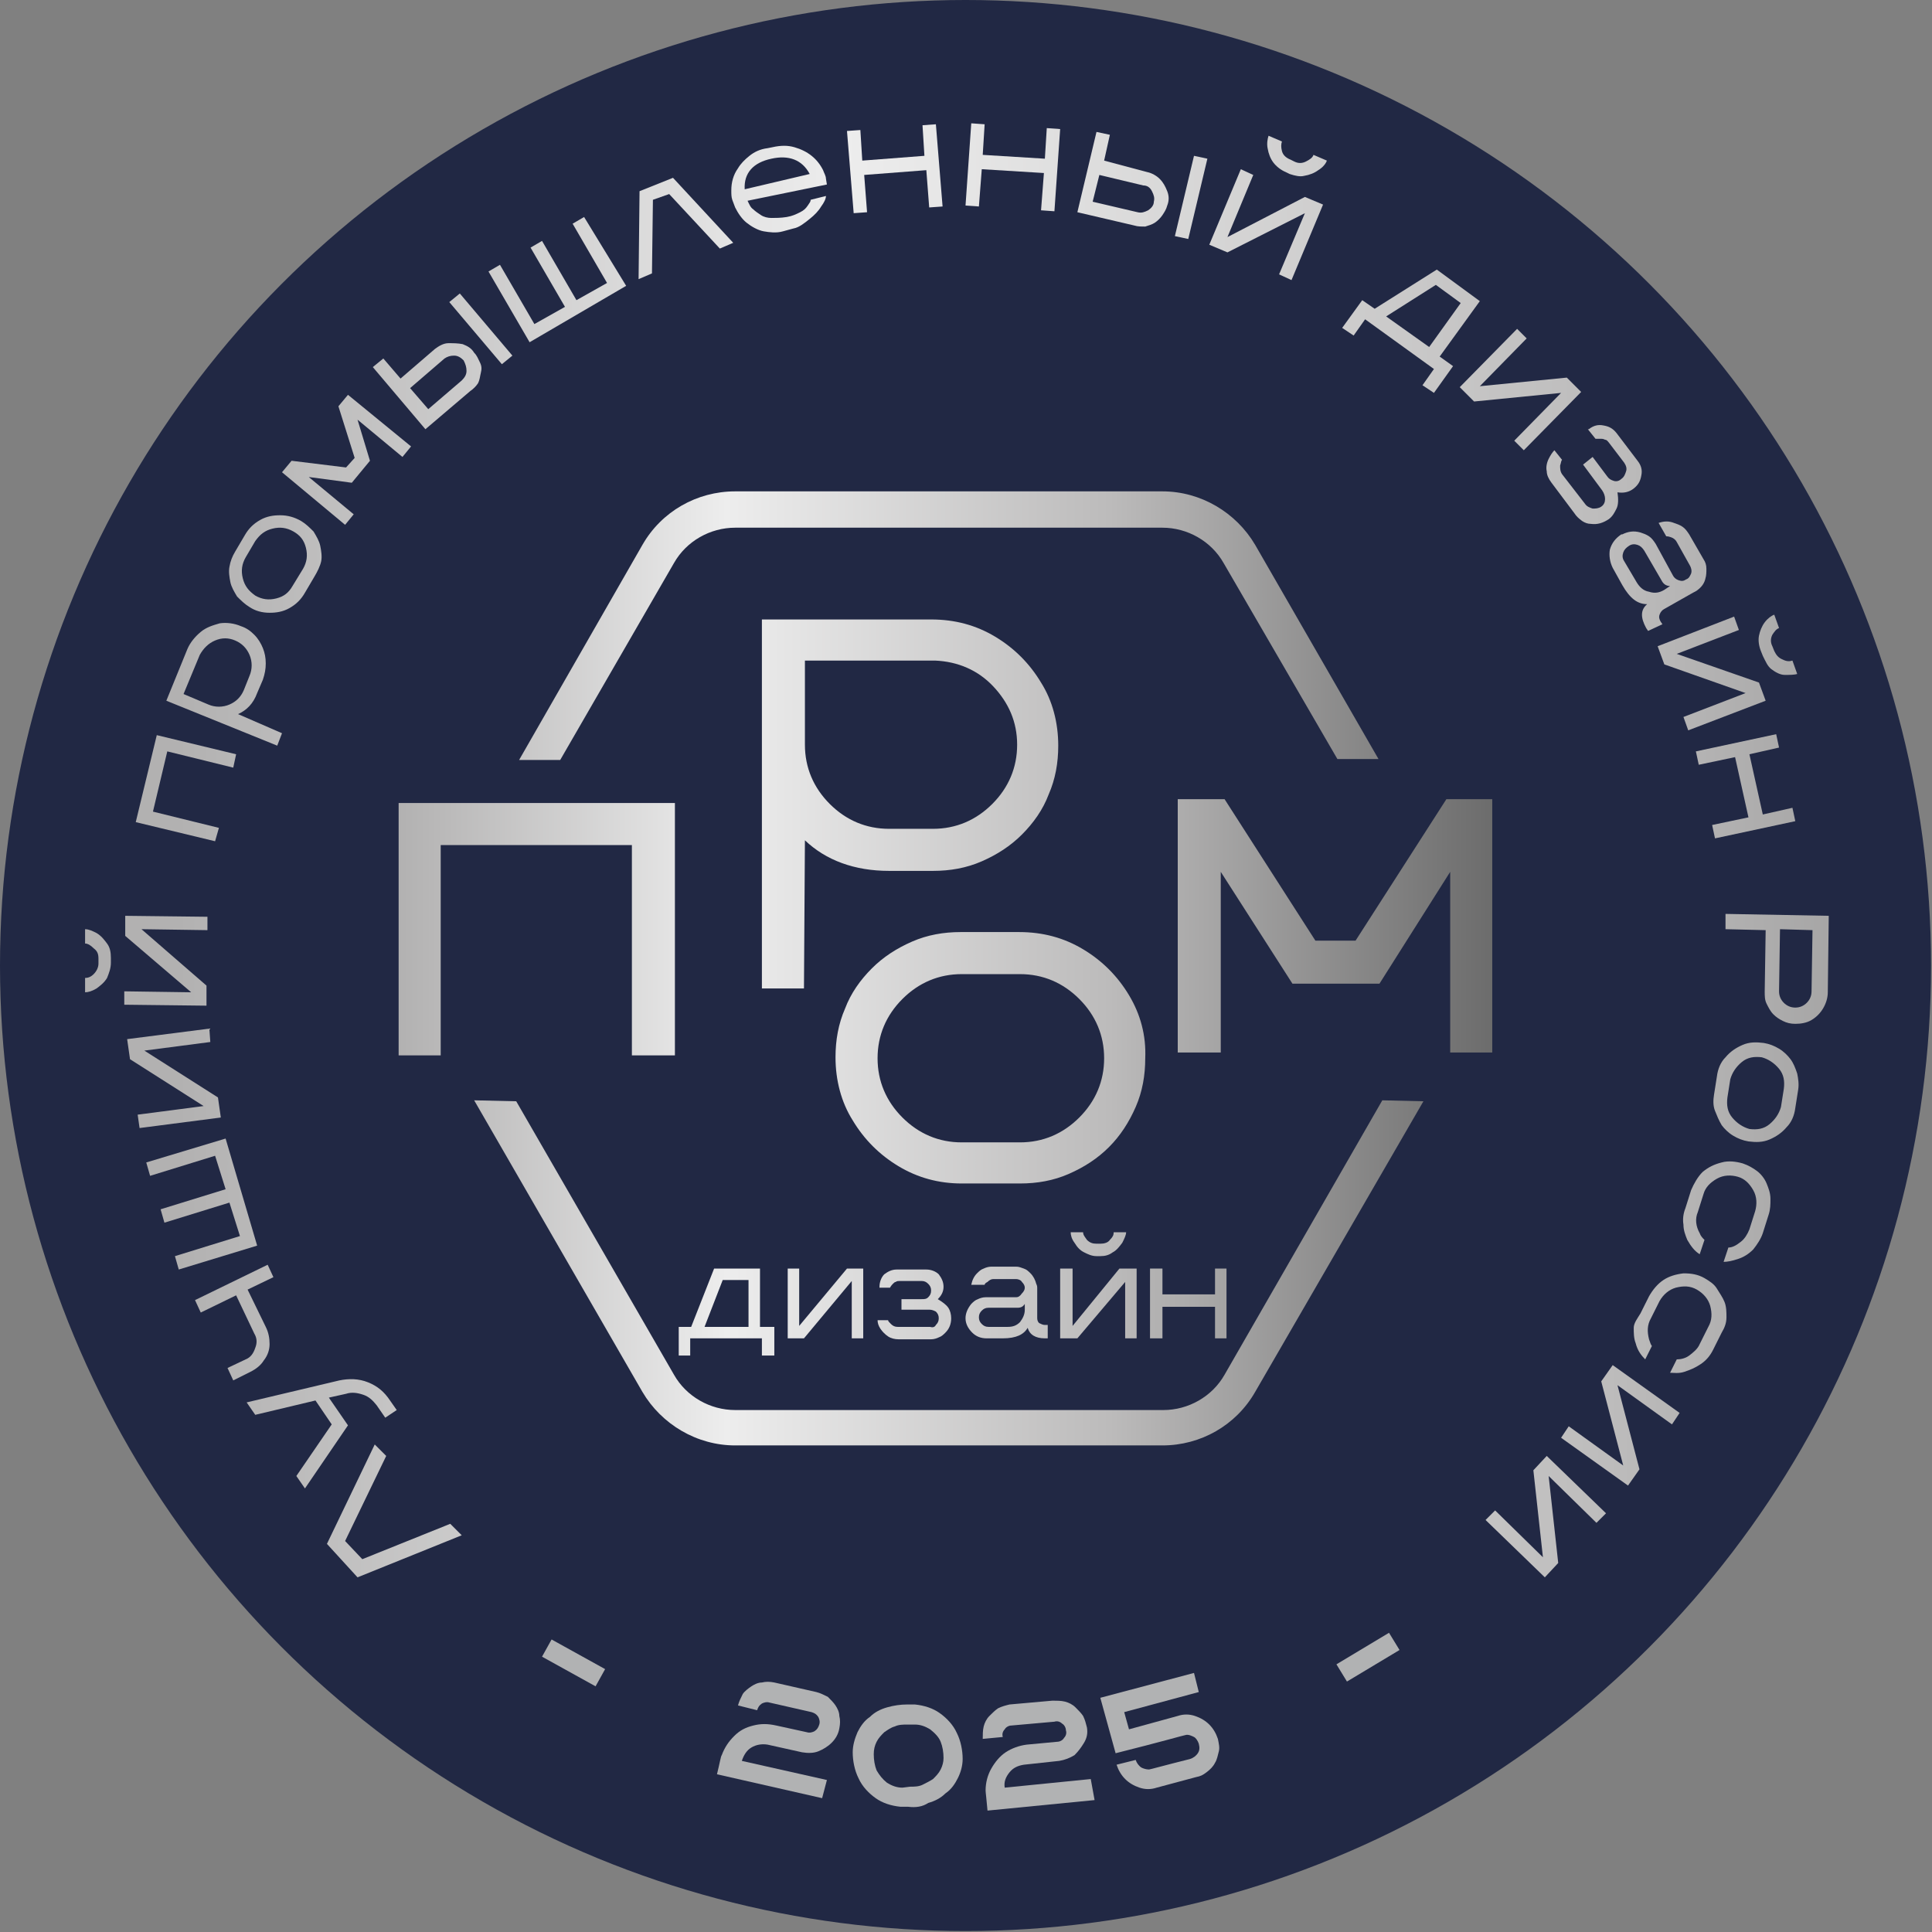 <?xml version="1.0" encoding="utf-8"?> <svg xmlns="http://www.w3.org/2000/svg" xmlns:xlink="http://www.w3.org/1999/xlink" version="1.1" id="Layer_1" x="0px" y="0px" viewBox="0 0 202.1 202.1" style="enable-background:new 0 0 202.1 202.1;" xml:space="preserve"><rect x="0" y="0" width="202.1" height="202.1" fill="#808080" stroke="none"/> <style type="text/css"> .Graphic_x0020_Style{fill:url(#SVGID_1_);} .st0{fill:#212844;} .st1{fill:url(#SVGID_2_);} .st2{fill:url(#SVGID_3_);} .st3{fill:url(#SVGID_4_);} .st4{fill:url(#SVGID_5_);} .st5{fill:url(#SVGID_6_);} .st6{fill:url(#SVGID_7_);} .st7{fill:url(#SVGID_8_);} .st8{fill:url(#SVGID_9_);} .st9{fill:url(#SVGID_10_);} .st10{fill:url(#SVGID_11_);} .st11{fill:url(#SVGID_12_);} .st12{fill:url(#SVGID_13_);} .st13{fill:url(#SVGID_14_);} .st14{fill:url(#SVGID_15_);} .st15{fill:url(#SVGID_16_);} .st16{fill:url(#SVGID_17_);} .st17{fill:url(#SVGID_18_);} .st18{fill:url(#SVGID_19_);} .st19{fill:url(#SVGID_20_);} .st20{fill:url(#SVGID_21_);} .st21{fill:url(#SVGID_22_);} .st22{fill:url(#SVGID_23_);} .st23{fill:url(#SVGID_24_);} .st24{fill:url(#SVGID_25_);} .st25{fill:url(#SVGID_26_);} .st26{fill:url(#SVGID_27_);} .st27{fill:url(#SVGID_28_);} .st28{fill:url(#SVGID_29_);} .st29{fill:url(#SVGID_30_);} .st30{fill:url(#SVGID_31_);} .st31{fill:#B1B2B3;} .st32{fill:url(#SVGID_32_);} .st33{fill:url(#SVGID_33_);} .st34{fill:url(#SVGID_34_);} .st35{fill:url(#SVGID_35_);} .st36{fill:url(#SVGID_36_);} .st37{fill:url(#SVGID_37_);} .st38{fill:url(#SVGID_38_);} .st39{fill:url(#SVGID_39_);} .st40{fill:url(#SVGID_40_);} .st41{fill:url(#SVGID_41_);} .st42{fill:url(#SVGID_42_);} .st43{fill:url(#SVGID_43_);} .st44{fill:url(#SVGID_44_);} </style> <linearGradient id="SVGID_1_" gradientUnits="userSpaceOnUse" x1="-319.447" y1="-196.939" x2="-318.447" y2="-196.939"> <stop offset="0" style="stop-color:#B2B1B1"></stop> <stop offset="0.3" style="stop-color:#EDEDED"></stop> <stop offset="0.65" style="stop-color:#BCBBBB"></stop> <stop offset="1" style="stop-color:#6C6C6C"></stop> </linearGradient> <g> <circle class="st0" cx="101" cy="101" r="101"></circle> <g> <g> <linearGradient id="SVGID_2_" gradientUnits="userSpaceOnUse" x1="18.579" y1="88.979" x2="250.959" y2="88.979"> <stop offset="0" style="stop-color:#B2B1B1"></stop> <stop offset="0.3" style="stop-color:#EDEDED"></stop> <stop offset="0.65" style="stop-color:#BCBBBB"></stop> <stop offset="1" style="stop-color:#6C6C6C"></stop> </linearGradient> <path class="st1" d="M39.2,151.1l1.2,1.2l-4.3,8.9l1.8,1.9l9.2-3.7l1.2,1.2L37.4,165l-3.2-3.5L39.2,151.1z"></path> <linearGradient id="SVGID_3_" gradientUnits="userSpaceOnUse" x1="18.579" y1="88.979" x2="250.959" y2="88.979"> <stop offset="0" style="stop-color:#B2B1B1"></stop> <stop offset="0.3" style="stop-color:#EDEDED"></stop> <stop offset="0.65" style="stop-color:#BCBBBB"></stop> <stop offset="1" style="stop-color:#6C6C6C"></stop> </linearGradient> <path class="st2" d="M40.8,146.5l0.7,1l-1.2,0.8l-0.9-1.3c-0.4-0.5-0.8-0.9-1.4-1.1c-0.6-0.2-1.2-0.3-1.8-0.1l-1.8,0.4l2,2.9 l-4.5,6.6l-0.9-1.3l3.7-5.4l-1.7-2.5l-6.3,1.5l-0.9-1.3l9.7-2.3c1-0.2,2-0.2,3,0.2S40.2,145.6,40.8,146.5z"></path> <linearGradient id="SVGID_4_" gradientUnits="userSpaceOnUse" x1="18.579" y1="88.979" x2="250.959" y2="88.979"> <stop offset="0" style="stop-color:#B2B1B1"></stop> <stop offset="0.3" style="stop-color:#EDEDED"></stop> <stop offset="0.65" style="stop-color:#BCBBBB"></stop> <stop offset="1" style="stop-color:#6C6C6C"></stop> </linearGradient> <path class="st3" d="M28,132.3l0.6,1.3l-2.7,1.3l1.9,3.9c0.3,0.6,0.4,1.2,0.4,1.8s-0.2,1.2-0.6,1.7c-0.3,0.5-0.8,0.9-1.4,1.2 l-1.8,0.9l-0.6-1.3l1.9-0.9c0.5-0.2,0.8-0.6,1-1.2c0.2-0.5,0.2-1-0.1-1.5l-1.9-4l-3.7,1.8l-0.6-1.3L28,132.3z"></path> <linearGradient id="SVGID_5_" gradientUnits="userSpaceOnUse" x1="18.579" y1="88.979" x2="250.959" y2="88.979"> <stop offset="0" style="stop-color:#B2B1B1"></stop> <stop offset="0.3" style="stop-color:#EDEDED"></stop> <stop offset="0.65" style="stop-color:#BCBBBB"></stop> <stop offset="1" style="stop-color:#6C6C6C"></stop> </linearGradient> <path class="st4" d="M23.6,119.1l3.3,11.2l-8.2,2.5l-0.4-1.4l6.8-2.1l-1.1-3.5l-6.8,2.1l-0.4-1.4l6.8-2.1l-1.1-3.5l-6.8,2.1 l-0.4-1.4L23.6,119.1z"></path> <linearGradient id="SVGID_6_" gradientUnits="userSpaceOnUse" x1="18.579" y1="88.979" x2="250.959" y2="88.979"> <stop offset="0" style="stop-color:#B2B1B1"></stop> <stop offset="0.3" style="stop-color:#EDEDED"></stop> <stop offset="0.65" style="stop-color:#BCBBBB"></stop> <stop offset="1" style="stop-color:#6C6C6C"></stop> </linearGradient> <path class="st5" d="M21.9,107.6L22,109l-6.9,0.9l7.7,4.9l0.3,2.1l-8.5,1.1l-0.2-1.4l6.9-0.9l-7.7-4.9l-0.3-2.1L21.9,107.6z"></path> <linearGradient id="SVGID_7_" gradientUnits="userSpaceOnUse" x1="18.579" y1="88.979" x2="250.959" y2="88.979"> <stop offset="0" style="stop-color:#B2B1B1"></stop> <stop offset="0.3" style="stop-color:#EDEDED"></stop> <stop offset="0.65" style="stop-color:#BCBBBB"></stop> <stop offset="1" style="stop-color:#6C6C6C"></stop> </linearGradient> <path class="st6" d="M11.6,100.2l0,0.5c0,0.6-0.2,1.1-0.4,1.6c-0.3,0.5-0.7,0.8-1.1,1.1c-0.5,0.3-0.9,0.4-1.2,0.4l0-1.5 c0.3,0,0.6-0.1,0.9-0.4c0.3-0.3,0.5-0.7,0.5-1.1l0-0.5c0-0.5-0.1-0.8-0.5-1.1c-0.3-0.3-0.6-0.5-0.9-0.5l0-1.5 c0.4,0,0.8,0.2,1.2,0.4c0.5,0.3,0.8,0.7,1.1,1.1S11.6,99.6,11.6,100.2z M21.7,95.9l0,1.4l-6.9-0.1l6.8,5.9l0,2.1l-8.6-0.1l0-1.4 l7,0.1l-6.9-5.9l0-2.1L21.7,95.9z"></path> <linearGradient id="SVGID_8_" gradientUnits="userSpaceOnUse" x1="18.579" y1="88.979" x2="250.959" y2="88.979"> <stop offset="0" style="stop-color:#B2B1B1"></stop> <stop offset="0.3" style="stop-color:#EDEDED"></stop> <stop offset="0.65" style="stop-color:#BCBBBB"></stop> <stop offset="1" style="stop-color:#6C6C6C"></stop> </linearGradient> <path class="st7" d="M24.7,78.9l-0.3,1.4l-6.9-1.7l-1.5,6.3l6.9,1.7L22.5,88l-8.3-2l2.2-9.1L24.7,78.9z"></path> <linearGradient id="SVGID_9_" gradientUnits="userSpaceOnUse" x1="18.579" y1="88.979" x2="250.959" y2="88.979"> <stop offset="0" style="stop-color:#B2B1B1"></stop> <stop offset="0.3" style="stop-color:#EDEDED"></stop> <stop offset="0.65" style="stop-color:#BCBBBB"></stop> <stop offset="1" style="stop-color:#6C6C6C"></stop> </linearGradient> <path class="st8" d="M29.5,76.7l-0.5,1.3l-11.6-4.7l2.2-5.4c0.3-0.7,0.8-1.3,1.4-1.8c0.6-0.5,1.3-0.7,2-0.9 c0.7-0.1,1.5,0,2.2,0.3c0.6,0.2,1,0.5,1.4,0.9c0.4,0.4,0.7,0.9,0.9,1.4c0.2,0.5,0.3,1,0.3,1.6c0,0.6-0.1,1.1-0.3,1.7l-0.6,1.4 c-0.4,1.1-1.1,1.8-2,2.2L29.5,76.7z M26.1,70.7c0.3-0.7,0.3-1.5,0-2.2c-0.3-0.7-0.8-1.2-1.5-1.5c-0.7-0.3-1.4-0.3-2.1,0 c-0.7,0.3-1.2,0.8-1.6,1.5l-1.7,4.1l2.6,1.1c0.7,0.3,1.5,0.3,2.2,0c0.7-0.3,1.2-0.8,1.5-1.5L26.1,70.7z"></path> <linearGradient id="SVGID_10_" gradientUnits="userSpaceOnUse" x1="18.579" y1="88.979" x2="250.959" y2="88.979"> <stop offset="0" style="stop-color:#B2B1B1"></stop> <stop offset="0.3" style="stop-color:#EDEDED"></stop> <stop offset="0.65" style="stop-color:#BCBBBB"></stop> <stop offset="1" style="stop-color:#6C6C6C"></stop> </linearGradient> <path class="st9" d="M32.9,60.3l-1,1.7c-0.4,0.7-0.9,1.2-1.6,1.6c-0.7,0.4-1.4,0.5-2.1,0.5c-0.8,0-1.5-0.2-2.1-0.6 c-0.5-0.3-0.9-0.7-1.3-1.1c-0.3-0.5-0.6-1-0.7-1.5c-0.1-0.5-0.2-1.1-0.1-1.6c0.1-0.6,0.3-1.1,0.6-1.6l1-1.7 c0.4-0.7,0.9-1.2,1.6-1.6s1.4-0.5,2.1-0.5c0.8,0,1.5,0.2,2.2,0.6c0.5,0.3,0.9,0.7,1.3,1.1c0.3,0.5,0.6,1,0.7,1.5 c0.1,0.5,0.2,1.1,0.1,1.6S33.2,59.8,32.9,60.3z M31.7,59.5c0.4-0.7,0.5-1.4,0.3-2.2c-0.2-0.8-0.6-1.3-1.3-1.7 c-0.7-0.4-1.4-0.5-2.2-0.3c-0.8,0.2-1.3,0.6-1.8,1.3l-1,1.7c-0.4,0.7-0.5,1.4-0.3,2.2s0.6,1.3,1.3,1.8c0.7,0.4,1.4,0.5,2.2,0.3 c0.8-0.2,1.3-0.6,1.7-1.3L31.7,59.5z"></path> <linearGradient id="SVGID_11_" gradientUnits="userSpaceOnUse" x1="18.579" y1="88.979" x2="250.959" y2="88.979"> <stop offset="0" style="stop-color:#B2B1B1"></stop> <stop offset="0.3" style="stop-color:#EDEDED"></stop> <stop offset="0.65" style="stop-color:#BCBBBB"></stop> <stop offset="1" style="stop-color:#6C6C6C"></stop> </linearGradient> <path class="st10" d="M43,46.7l-0.9,1.1l-4.7-3.9l1.3,4.3l-1.9,2.3l-4.5-0.6l4.7,3.9l-0.9,1.1l-6.6-5.5l1-1.2l5.7,0.7l0.9-1 l-1.7-5.4l1-1.2L43,46.7z"></path> <linearGradient id="SVGID_12_" gradientUnits="userSpaceOnUse" x1="18.579" y1="88.979" x2="250.959" y2="88.979"> <stop offset="0" style="stop-color:#B2B1B1"></stop> <stop offset="0.3" style="stop-color:#EDEDED"></stop> <stop offset="0.65" style="stop-color:#BCBBBB"></stop> <stop offset="1" style="stop-color:#6C6C6C"></stop> </linearGradient> <path class="st11" d="M49.2,40.9l-4.7,4L39,38.4l1.1-0.9l1.8,2.1l3.6-3.1c0.4-0.3,0.9-0.6,1.4-0.6s1,0,1.5,0.1 c0.5,0.2,0.9,0.4,1.2,0.9c0.3,0.3,0.4,0.6,0.6,1s0.2,0.7,0.1,1.1s-0.1,0.7-0.3,1.1C49.8,40.4,49.5,40.7,49.2,40.9z M48.3,39.8 c0.3-0.3,0.5-0.6,0.5-1c0-0.4-0.1-0.7-0.3-1.1c-0.3-0.3-0.6-0.5-1-0.5c-0.4,0-0.7,0.1-1,0.3l-3.6,3.1l1.9,2.2L48.3,39.8z M53.6,37.2l-1.1,0.9L47,31.6l1.1-0.9L53.6,37.2z"></path> <linearGradient id="SVGID_13_" gradientUnits="userSpaceOnUse" x1="18.579" y1="88.979" x2="250.959" y2="88.979"> <stop offset="0" style="stop-color:#B2B1B1"></stop> <stop offset="0.3" style="stop-color:#EDEDED"></stop> <stop offset="0.65" style="stop-color:#BCBBBB"></stop> <stop offset="1" style="stop-color:#6C6C6C"></stop> </linearGradient> <path class="st12" d="M65.5,29.9l-10.1,5.9l-4.3-7.4l1.2-0.7l3.6,6.2l3.2-1.8l-3.6-6.2l1.2-0.7l3.6,6.2l3.2-1.8l-3.6-6.2l1.2-0.7 L65.5,29.9z"></path> <linearGradient id="SVGID_14_" gradientUnits="userSpaceOnUse" x1="18.579" y1="88.979" x2="250.959" y2="88.979"> <stop offset="0" style="stop-color:#B2B1B1"></stop> <stop offset="0.3" style="stop-color:#EDEDED"></stop> <stop offset="0.65" style="stop-color:#BCBBBB"></stop> <stop offset="1" style="stop-color:#6C6C6C"></stop> </linearGradient> <path class="st13" d="M76.7,25.4l-1.4,0.6L70,20.3l-1.7,0.6l-0.1,7.7l-1.4,0.6l0.1-9.2l3.5-1.4L76.7,25.4z"></path> <linearGradient id="SVGID_15_" gradientUnits="userSpaceOnUse" x1="18.579" y1="88.979" x2="250.959" y2="88.979"> <stop offset="0" style="stop-color:#B2B1B1"></stop> <stop offset="0.3" style="stop-color:#EDEDED"></stop> <stop offset="0.65" style="stop-color:#BCBBBB"></stop> <stop offset="1" style="stop-color:#6C6C6C"></stop> </linearGradient> <path class="st14" d="M83,23.9l-1.1,0.3c-0.7,0.2-1.4,0.1-2,0s-1.3-0.5-1.8-0.9c-0.5-0.4-0.9-1-1.2-1.6c-0.1-0.3-0.2-0.5-0.3-0.8 c-0.1-0.3-0.1-0.6-0.1-1c0-0.8,0.2-1.6,0.7-2.3c0.3-0.5,0.7-0.9,1.2-1.3c0.5-0.4,1.1-0.7,1.9-0.8l0.5-0.1c0.9-0.2,1.6-0.2,2.3,0 c0.7,0.2,1.3,0.5,1.8,0.9c0.5,0.4,0.9,0.9,1.2,1.5c0.1,0.3,0.3,0.6,0.3,0.9l0.1,0.6L78.2,21c0.2,0.4,0.3,0.7,0.6,0.9 c0.2,0.2,0.5,0.4,0.8,0.6c0.3,0.2,0.7,0.3,1.1,0.3s1,0,1.6-0.1c0.6-0.1,1-0.3,1.4-0.5s0.6-0.4,0.8-0.7c0.2-0.3,0.3-0.4,0.3-0.6 l1.6-0.4c0,0.3-0.2,0.7-0.5,1.1c-0.3,0.5-0.7,0.9-1.2,1.3S83.6,23.8,83,23.9z M84.7,18.2c-0.8-1.5-2.2-2-4-1.6 c-1.9,0.4-2.9,1.5-2.8,3.2L84.7,18.2z"></path> <linearGradient id="SVGID_16_" gradientUnits="userSpaceOnUse" x1="18.579" y1="88.979" x2="250.959" y2="88.979"> <stop offset="0" style="stop-color:#B2B1B1"></stop> <stop offset="0.3" style="stop-color:#EDEDED"></stop> <stop offset="0.65" style="stop-color:#BCBBBB"></stop> <stop offset="1" style="stop-color:#6C6C6C"></stop> </linearGradient> <path class="st15" d="M98.6,21.6l-1.4,0.1l-0.3-3.9l-6.5,0.5l0.3,3.9l-1.4,0.1l-0.7-8.6l1.4-0.1l0.2,3.2l6.5-0.5l-0.2-3.2 l1.4-0.1L98.6,21.6z"></path> <linearGradient id="SVGID_17_" gradientUnits="userSpaceOnUse" x1="18.579" y1="88.979" x2="250.959" y2="88.979"> <stop offset="0" style="stop-color:#B2B1B1"></stop> <stop offset="0.3" style="stop-color:#EDEDED"></stop> <stop offset="0.65" style="stop-color:#BCBBBB"></stop> <stop offset="1" style="stop-color:#6C6C6C"></stop> </linearGradient> <path class="st16" d="M110.3,22.1l-1.4-0.1l0.3-3.9l-6.5-0.4l-0.3,3.9l-1.4-0.1l0.6-8.6L103,13l-0.2,3.2l6.5,0.4l0.2-3.2l1.4,0.1 L110.3,22.1z"></path> <linearGradient id="SVGID_18_" gradientUnits="userSpaceOnUse" x1="18.579" y1="88.979" x2="250.959" y2="88.979"> <stop offset="0" style="stop-color:#B2B1B1"></stop> <stop offset="0.3" style="stop-color:#EDEDED"></stop> <stop offset="0.65" style="stop-color:#BCBBBB"></stop> <stop offset="1" style="stop-color:#6C6C6C"></stop> </linearGradient> <path class="st17" d="M118.7,23.6l-6-1.4l2-8.4l1.4,0.3l-0.6,2.7L120,18c0.5,0.1,1,0.4,1.3,0.7c0.4,0.4,0.6,0.8,0.8,1.3 c0.2,0.5,0.2,1,0,1.5c-0.1,0.4-0.3,0.7-0.5,1s-0.5,0.6-0.8,0.8s-0.7,0.3-1,0.4C119.4,23.7,119,23.7,118.7,23.6z M119,22.2 c0.4,0.1,0.7,0,1.1-0.2c0.3-0.2,0.6-0.5,0.6-0.9c0.1-0.4,0-0.7-0.2-1.1s-0.5-0.6-0.9-0.6l-4.6-1.1l-0.7,2.8L119,22.2z M124.3,25 l-1.4-0.3l2-8.4l1.4,0.3L124.3,25z"></path> <linearGradient id="SVGID_19_" gradientUnits="userSpaceOnUse" x1="18.579" y1="88.979" x2="250.959" y2="88.979"> <stop offset="0" style="stop-color:#B2B1B1"></stop> <stop offset="0.3" style="stop-color:#EDEDED"></stop> <stop offset="0.65" style="stop-color:#BCBBBB"></stop> <stop offset="1" style="stop-color:#6C6C6C"></stop> </linearGradient> <path class="st18" d="M135.1,29.3l-1.3-0.6l2.7-6.4l-8.1,4.1l-1.9-0.8l3.3-7.9l1.3,0.6l-2.7,6.5l8.1-4.2l1.9,0.8L135.1,29.3z M134.9,18.2l-0.4-0.2c-0.5-0.2-1-0.6-1.3-1c-0.3-0.4-0.5-0.9-0.6-1.5c-0.1-0.5,0-1,0.1-1.3l1.4,0.6c-0.1,0.3-0.1,0.6,0,1 c0.1,0.4,0.4,0.7,0.9,0.9l0.4,0.2c0.4,0.2,0.8,0.2,1.2,0c0.4-0.2,0.7-0.4,0.8-0.7l1.4,0.6c-0.1,0.3-0.4,0.7-0.9,1 c-0.4,0.3-0.9,0.5-1.5,0.6C136,18.5,135.5,18.4,134.9,18.2z"></path> <linearGradient id="SVGID_20_" gradientUnits="userSpaceOnUse" x1="18.579" y1="88.979" x2="250.959" y2="88.979"> <stop offset="0" style="stop-color:#B2B1B1"></stop> <stop offset="0.3" style="stop-color:#EDEDED"></stop> <stop offset="0.65" style="stop-color:#BCBBBB"></stop> <stop offset="1" style="stop-color:#6C6C6C"></stop> </linearGradient> <path class="st19" d="M150,41.1l-1.2-0.8l1.2-1.7l-7.2-5.2l-1.2,1.7l-1.2-0.8l2.1-2.9l1.3,0.9l6.5-4.1l4.5,3.3l-4.2,5.8l1.4,1 L150,41.1z M149.5,36.3l3.3-4.6l-2.6-1.9l-5.2,3.3L149.5,36.3z"></path> <linearGradient id="SVGID_21_" gradientUnits="userSpaceOnUse" x1="18.579" y1="88.979" x2="250.959" y2="88.979"> <stop offset="0" style="stop-color:#B2B1B1"></stop> <stop offset="0.3" style="stop-color:#EDEDED"></stop> <stop offset="0.65" style="stop-color:#BCBBBB"></stop> <stop offset="1" style="stop-color:#6C6C6C"></stop> </linearGradient> <path class="st20" d="M159.4,47.1l-1-1l4.9-5l-9.1,0.9l-1.5-1.5l6-6.1l1,1l-4.9,5l9.1-0.9l1.5,1.5L159.4,47.1z"></path> <linearGradient id="SVGID_22_" gradientUnits="userSpaceOnUse" x1="18.579" y1="88.979" x2="250.959" y2="88.979"> <stop offset="0" style="stop-color:#B2B1B1"></stop> <stop offset="0.3" style="stop-color:#EDEDED"></stop> <stop offset="0.65" style="stop-color:#BCBBBB"></stop> <stop offset="1" style="stop-color:#6C6C6C"></stop> </linearGradient> <path class="st21" d="M164.7,53.7l-2.4-3.2c-0.3-0.4-0.5-0.8-0.5-1.2c-0.1-0.4,0-0.9,0.2-1.3s0.4-0.7,0.6-0.9l0.8,1 c-0.1,0.1-0.1,0.3-0.2,0.6c0,0.3,0,0.6,0.2,0.9l2.4,3.1c0.2,0.3,0.5,0.4,0.8,0.5c0.3,0,0.6,0,0.9-0.2c0.3-0.2,0.4-0.5,0.4-0.8 s-0.1-0.6-0.3-0.9l-2-2.7l1-0.8l1.5,2c0.2,0.3,0.4,0.4,0.7,0.5c0.3,0.1,0.6,0,0.8-0.2c0.3-0.2,0.4-0.5,0.5-0.8s0-0.6-0.2-0.9 l-1.6-2.1c-0.1-0.1-0.2-0.3-0.4-0.3c-0.2-0.1-0.3-0.1-0.4-0.1c-0.3,0-0.5,0-0.6,0l-0.8-1l0.1,0c0.5-0.4,1-0.5,1.5-0.4 c0.6,0.1,1,0.3,1.4,0.8l2.2,2.9c0.4,0.5,0.5,1,0.4,1.5c-0.1,0.6-0.3,1-0.8,1.4c-0.5,0.4-1.1,0.5-1.7,0.4c0.1,0.7,0.1,1.3-0.1,1.7 c-0.2,0.4-0.4,0.8-0.8,1.1c-0.6,0.4-1.2,0.6-1.9,0.5c-0.3,0-0.6-0.1-0.9-0.3C165.1,54.2,164.9,54,164.7,53.7z"></path> <linearGradient id="SVGID_23_" gradientUnits="userSpaceOnUse" x1="18.579" y1="88.979" x2="250.959" y2="88.979"> <stop offset="0" style="stop-color:#B2B1B1"></stop> <stop offset="0.3" style="stop-color:#EDEDED"></stop> <stop offset="0.65" style="stop-color:#BCBBBB"></stop> <stop offset="1" style="stop-color:#6C6C6C"></stop> </linearGradient> <path class="st22" d="M172.4,66l-0.2-0.3c-0.6-1.1-0.6-1.9,0.1-2.5c-1,0-1.8-0.6-2.6-2l-1-1.8c-0.3-0.6-0.4-1.3-0.3-1.9 c0.2-0.7,0.6-1.2,1.2-1.6l0.1,0c0.6-0.3,1.2-0.4,1.9-0.2c0.3,0.1,0.6,0.2,0.9,0.4c0.3,0.2,0.5,0.5,0.7,0.8l1.8,3.3 c0.1,0.2,0.3,0.4,0.6,0.5c0.3,0.1,0.5,0.1,0.8-0.1c0.3-0.1,0.4-0.4,0.5-0.6c0.1-0.3,0-0.6-0.1-0.8l-1.4-2.5 c-0.1-0.2-0.3-0.4-0.6-0.5s-0.4-0.1-0.5-0.1l-0.8-1.4c0.6-0.2,1.1-0.2,1.6,0c0.3,0.1,0.6,0.2,0.9,0.4c0.3,0.2,0.5,0.5,0.7,0.8 l1.5,2.6c0.2,0.3,0.3,0.6,0.3,1c0,0.3,0,0.7-0.1,1c-0.1,0.5-0.4,0.9-0.8,1.2c-0.1,0.1-0.3,0.2-0.5,0.3l-3,1.7 c-0.2,0.1-0.4,0.3-0.5,0.6c-0.1,0.3,0,0.5,0.1,0.7l0.2,0.3L172.4,66z M171.2,60.9c0.3,0.5,0.7,0.9,1.3,1c0.6,0.2,1.1,0.1,1.6-0.2 l0.6-0.4c-0.4,0-0.7-0.2-0.9-0.6l-1.8-3.1c-0.2-0.3-0.4-0.5-0.7-0.6c-0.3-0.1-0.6-0.1-0.9,0.1c-0.3,0.2-0.5,0.4-0.6,0.7 c-0.1,0.3-0.1,0.6,0.1,0.9L171.2,60.9z"></path> <linearGradient id="SVGID_24_" gradientUnits="userSpaceOnUse" x1="18.579" y1="88.979" x2="250.959" y2="88.979"> <stop offset="0" style="stop-color:#B2B1B1"></stop> <stop offset="0.3" style="stop-color:#EDEDED"></stop> <stop offset="0.65" style="stop-color:#BCBBBB"></stop> <stop offset="1" style="stop-color:#6C6C6C"></stop> </linearGradient> <path class="st23" d="M176.6,76.4l-0.5-1.4l6.5-2.5l-8.5-3l-0.7-1.9l8-3.1l0.5,1.4l-6.5,2.5l8.6,3l0.7,1.9L176.6,76.4z M184.4,68.6l-0.2-0.5c-0.2-0.5-0.3-1.1-0.2-1.6c0.1-0.5,0.3-1,0.6-1.4c0.3-0.4,0.7-0.7,1-0.8l0.5,1.4c-0.3,0.1-0.5,0.4-0.7,0.7 c-0.2,0.4-0.2,0.8,0,1.2l0.2,0.5c0.2,0.4,0.4,0.7,0.9,0.9c0.4,0.2,0.7,0.2,1,0.1l0.5,1.4c-0.3,0.1-0.8,0.1-1.3,0.1 s-1-0.3-1.4-0.6S184.7,69.2,184.4,68.6z"></path> <linearGradient id="SVGID_25_" gradientUnits="userSpaceOnUse" x1="18.579" y1="88.979" x2="250.959" y2="88.979"> <stop offset="0" style="stop-color:#B2B1B1"></stop> <stop offset="0.3" style="stop-color:#EDEDED"></stop> <stop offset="0.65" style="stop-color:#BCBBBB"></stop> <stop offset="1" style="stop-color:#6C6C6C"></stop> </linearGradient> <path class="st24" d="M179.4,87.7l-0.3-1.4l3.8-0.8l-1.4-6.3l-3.8,0.8l-0.3-1.4l8.4-1.8l0.3,1.4l-3.1,0.7l1.4,6.3l3.1-0.7 l0.3,1.4L179.4,87.7z"></path> <linearGradient id="SVGID_26_" gradientUnits="userSpaceOnUse" x1="18.579" y1="88.979" x2="250.959" y2="88.979"> <stop offset="0" style="stop-color:#B2B1B1"></stop> <stop offset="0.3" style="stop-color:#EDEDED"></stop> <stop offset="0.65" style="stop-color:#BCBBBB"></stop> <stop offset="1" style="stop-color:#6C6C6C"></stop> </linearGradient> <path class="st25" d="M180.5,97.2l0-1.6l10.8,0.2l-0.1,8c0,0.6-0.2,1.2-0.5,1.7c-0.3,0.5-0.7,0.9-1.2,1.2 c-0.5,0.3-1.1,0.4-1.7,0.4c-0.5,0-0.9-0.1-1.3-0.3s-0.7-0.4-1-0.7c-0.3-0.3-0.5-0.7-0.7-1.1c-0.2-0.4-0.2-0.8-0.2-1.3l0.1-6.4 L180.5,97.2z M186.1,103.7c0,0.5,0.2,0.9,0.5,1.2c0.3,0.3,0.7,0.5,1.2,0.5c0.5,0,0.9-0.2,1.2-0.5s0.5-0.7,0.5-1.2l0.1-6.4 l-3.4-0.1L186.1,103.7z"></path> <linearGradient id="SVGID_27_" gradientUnits="userSpaceOnUse" x1="18.579" y1="88.979" x2="250.959" y2="88.979"> <stop offset="0" style="stop-color:#B2B1B1"></stop> <stop offset="0.3" style="stop-color:#EDEDED"></stop> <stop offset="0.65" style="stop-color:#BCBBBB"></stop> <stop offset="1" style="stop-color:#6C6C6C"></stop> </linearGradient> <path class="st26" d="M179.3,114.5l0.3-1.9c0.1-0.8,0.4-1.5,0.9-2c0.5-0.6,1.1-1,1.8-1.3s1.4-0.3,2.2-0.2 c0.6,0.1,1.1,0.3,1.6,0.6s0.9,0.7,1.2,1.1c0.3,0.4,0.5,0.9,0.7,1.5c0.1,0.5,0.2,1.1,0.1,1.7l-0.3,1.9c-0.1,0.8-0.4,1.5-0.9,2 c-0.5,0.6-1.1,1-1.8,1.3s-1.4,0.3-2.2,0.2c-0.6-0.1-1.1-0.3-1.6-0.6c-0.5-0.3-0.9-0.7-1.2-1.1c-0.3-0.5-0.5-1-0.7-1.5 S179.2,115.1,179.3,114.5z M180.7,114.8c-0.1,0.8,0,1.5,0.5,2.1c0.5,0.6,1.1,1,1.8,1.2c0.8,0.1,1.5,0,2.1-0.5s1-1.1,1.2-1.8 l0.3-1.9c0.1-0.8,0-1.5-0.5-2.1c-0.5-0.6-1.1-1-1.8-1.2c-0.8-0.1-1.5,0-2.1,0.5s-1,1.1-1.2,1.8L180.7,114.8z"></path> <linearGradient id="SVGID_28_" gradientUnits="userSpaceOnUse" x1="18.579" y1="88.979" x2="250.959" y2="88.979"> <stop offset="0" style="stop-color:#B2B1B1"></stop> <stop offset="0.3" style="stop-color:#EDEDED"></stop> <stop offset="0.65" style="stop-color:#BCBBBB"></stop> <stop offset="1" style="stop-color:#6C6C6C"></stop> </linearGradient> <path class="st27" d="M176.3,126.4l0.6-1.9c0.3-0.7,0.7-1.4,1.2-1.9c0.6-0.5,1.2-0.8,2-1c0.7-0.2,1.5-0.1,2.2,0.1 c0.6,0.2,1.1,0.5,1.5,0.8s0.8,0.8,1,1.3c0.2,0.5,0.4,1,0.4,1.6c0,0.6,0,1.1-0.2,1.7l-0.6,1.9c-0.2,0.6-0.6,1.2-1,1.7 c-0.5,0.5-1,0.8-1.6,1s-1.1,0.3-1.5,0.3l0.5-1.5c0.4,0,0.8-0.2,1.3-0.6c0.4-0.3,0.7-0.8,0.9-1.3l0.6-1.9c0.2-0.7,0.2-1.5-0.2-2.2 s-0.9-1.2-1.6-1.4c-0.7-0.2-1.5-0.2-2.2,0.2c-0.7,0.4-1.2,0.9-1.4,1.6l-0.6,1.9c-0.3,0.7-0.2,1.5,0.2,2.2 c0.1,0.3,0.3,0.5,0.5,0.7l-0.5,1.5c-0.5-0.3-0.9-0.8-1.3-1.5c-0.2-0.5-0.4-1-0.4-1.6C176,127.5,176.1,126.9,176.3,126.4z"></path> <linearGradient id="SVGID_29_" gradientUnits="userSpaceOnUse" x1="18.579" y1="88.979" x2="250.959" y2="88.979"> <stop offset="0" style="stop-color:#B2B1B1"></stop> <stop offset="0.3" style="stop-color:#EDEDED"></stop> <stop offset="0.65" style="stop-color:#BCBBBB"></stop> <stop offset="1" style="stop-color:#6C6C6C"></stop> </linearGradient> <path class="st28" d="M171.6,137.4l0.9-1.8c0.4-0.7,0.9-1.3,1.5-1.7s1.3-0.6,2.1-0.7c0.8,0,1.5,0.1,2.2,0.5 c0.5,0.3,1,0.6,1.3,1.1s0.6,0.9,0.8,1.4c0.2,0.5,0.2,1.1,0.2,1.6c0,0.6-0.2,1.1-0.5,1.6l-0.9,1.8c-0.3,0.6-0.7,1.1-1.3,1.5 s-1.1,0.6-1.7,0.8s-1.1,0.1-1.5,0.1l0.7-1.4c0.4,0,0.9-0.1,1.3-0.4s0.9-0.7,1.1-1.2l0.9-1.8c0.4-0.7,0.4-1.4,0.2-2.2 c-0.2-0.7-0.7-1.3-1.4-1.7c-0.7-0.4-1.4-0.4-2.2-0.2c-0.7,0.2-1.3,0.7-1.7,1.4l-0.9,1.8c-0.4,0.7-0.4,1.4-0.2,2.2 c0.1,0.3,0.2,0.6,0.3,0.7l-0.7,1.4c-0.4-0.4-0.8-0.9-1-1.7c-0.2-0.5-0.2-1.1-0.2-1.6S171.3,137.9,171.6,137.4z"></path> <linearGradient id="SVGID_30_" gradientUnits="userSpaceOnUse" x1="18.579" y1="88.979" x2="250.959" y2="88.979"> <stop offset="0" style="stop-color:#B2B1B1"></stop> <stop offset="0.3" style="stop-color:#EDEDED"></stop> <stop offset="0.65" style="stop-color:#BCBBBB"></stop> <stop offset="1" style="stop-color:#6C6C6C"></stop> </linearGradient> <path class="st29" d="M163.3,150.4l0.8-1.2l5.7,4.1l-2.3-8.8l1.2-1.7l7,5l-0.8,1.2l-5.7-4.1l2.3,8.8l-1.2,1.7L163.3,150.4z"></path> <linearGradient id="SVGID_31_" gradientUnits="userSpaceOnUse" x1="18.579" y1="88.979" x2="250.959" y2="88.979"> <stop offset="0" style="stop-color:#B2B1B1"></stop> <stop offset="0.3" style="stop-color:#EDEDED"></stop> <stop offset="0.65" style="stop-color:#BCBBBB"></stop> <stop offset="1" style="stop-color:#6C6C6C"></stop> </linearGradient> <path class="st30" d="M155.4,159l1-1l5,4.9l-1-9.1l1.4-1.5l6.2,6l-1,1l-5-4.9l1,9.1l-1.4,1.5L155.4,159z"></path> </g> </g> <g> <g> <path class="st31" d="M62.3,176.4l-5.6-3.1l1-1.8l5.6,3.1L62.3,176.4z"></path> <path class="st31" d="M86,188.1l-11-2.5c0.3-1.2,0.4-1.9,0.5-2c0.3-0.8,0.7-1.4,1.3-2s1.2-0.9,2-1.1c0.8-0.2,1.5-0.2,2.4,0 l3.2,0.7c0.3,0.1,0.6,0,0.8-0.1c0.3-0.2,0.4-0.4,0.5-0.7s0-0.6-0.1-0.8c-0.2-0.3-0.4-0.4-0.7-0.5l-4.4-1c-0.3-0.1-0.6,0-0.8,0.1 c-0.3,0.2-0.4,0.4-0.5,0.7l-2-0.5c0.1-0.4,0.3-0.8,0.5-1.2c0.2-0.3,0.6-0.6,0.9-0.8c0.3-0.2,0.7-0.4,1.1-0.4 c0.4-0.1,0.8-0.1,1.3,0l4.4,1c0.4,0.1,0.8,0.3,1.2,0.5c0.3,0.3,0.6,0.6,0.8,0.9c0.2,0.3,0.4,0.7,0.4,1.1c0.1,0.4,0.1,0.8,0,1.3 c-0.1,0.6-0.4,1.1-0.8,1.5c-0.4,0.4-0.9,0.7-1.4,0.9c-0.5,0.2-1.1,0.2-1.7,0.1l-3.6-0.8c-0.6-0.1-1.2,0-1.7,0.3 c-0.5,0.3-0.8,0.8-1,1.4l8.9,2L86,188.1z"></path> <path class="st31" d="M95,189l-0.8,0c-1-0.1-1.9-0.4-2.6-0.9s-1.4-1.2-1.8-2.1c-0.4-0.8-0.6-1.8-0.6-2.7c0-0.7,0.2-1.4,0.5-2.1 c0.3-0.6,0.7-1.2,1.3-1.6c0.5-0.5,1.1-0.8,1.8-1c0.7-0.2,1.4-0.3,2.1-0.3l0.8,0c1,0.1,1.9,0.4,2.6,0.9s1.4,1.2,1.8,2.1 c0.4,0.8,0.6,1.8,0.6,2.7c0,0.7-0.2,1.4-0.5,2c-0.3,0.6-0.7,1.2-1.3,1.6c-0.5,0.5-1.1,0.8-1.8,1C96.5,189,95.8,189.1,95,189z M95.2,186.9c0.4,0,0.9,0,1.3-0.2s0.8-0.4,1.1-0.6c0.3-0.3,0.6-0.6,0.8-1s0.3-0.8,0.3-1.2c0-0.6-0.1-1.2-0.3-1.7 s-0.6-0.9-1.1-1.3c-0.5-0.3-1-0.5-1.6-0.5l-0.8,0c-0.4,0-0.9,0-1.3,0.2c-0.4,0.1-0.8,0.4-1.1,0.6c-0.3,0.3-0.6,0.6-0.8,1 c-0.2,0.4-0.3,0.8-0.3,1.3c0,0.6,0.1,1.2,0.3,1.7c0.3,0.5,0.6,0.9,1.1,1.3c0.5,0.3,1,0.5,1.6,0.5L95.2,186.9z"></path> <path class="st31" d="M114.5,188.3l-11.2,1.1c-0.1-1.2-0.2-1.9-0.2-2.1c0-0.8,0.2-1.6,0.6-2.3c0.4-0.7,0.9-1.3,1.5-1.7 s1.4-0.7,2.2-0.8l3.2-0.3c0.3,0,0.6-0.2,0.7-0.4c0.2-0.2,0.3-0.5,0.2-0.8c0-0.3-0.2-0.6-0.4-0.7c-0.2-0.2-0.5-0.3-0.8-0.2 l-4.5,0.4c-0.3,0-0.6,0.2-0.7,0.4c-0.2,0.2-0.3,0.5-0.2,0.8l-2.1,0.2c0-0.4,0-0.9,0.1-1.3c0.1-0.4,0.3-0.8,0.6-1.1 c0.3-0.3,0.6-0.6,0.9-0.8c0.4-0.2,0.8-0.3,1.2-0.4l4.5-0.4c0.4,0,0.9,0,1.3,0.1s0.8,0.3,1.1,0.6c0.3,0.3,0.6,0.6,0.8,0.9 c0.2,0.4,0.3,0.8,0.4,1.2c0.1,0.6,0,1.1-0.3,1.6s-0.6,0.9-1,1.3c-0.5,0.3-1,0.5-1.6,0.6l-3.7,0.4c-0.6,0.1-1.1,0.3-1.5,0.8 c-0.4,0.5-0.6,1-0.5,1.6l9-0.9L114.5,188.3z"></path> <path class="st31" d="M125.1,185.9L121,187c-0.6,0.2-1.2,0.2-1.8,0c-0.6-0.2-1.1-0.5-1.5-0.9c-0.4-0.4-0.7-0.9-0.9-1.5l2-0.5 c0.1,0.3,0.3,0.6,0.6,0.8c0.2,0.1,0.5,0.2,0.8,0.2c0.1,0,1.5-0.4,4.3-1.1c0.3-0.1,0.6-0.3,0.8-0.6s0.2-0.6,0.1-1 c-0.1-0.3-0.3-0.6-0.5-0.7s-0.6-0.3-0.9-0.2c-0.1,0-2.5,0.7-7.3,1.9l-1.6-5.8l9.8-2.6l0.5,2l-7.8,2.1l0.5,1.8l5.1-1.4 c0.6-0.2,1.2-0.2,1.8,0c0.6,0.2,1.1,0.5,1.5,0.9c0.4,0.4,0.7,0.9,0.9,1.5c0.1,0.5,0.2,0.9,0.1,1.3c-0.1,0.4-0.2,0.9-0.4,1.2 c-0.2,0.4-0.5,0.7-0.9,1S125.6,185.8,125.1,185.9z"></path> <path class="st31" d="M146.4,172.6l-5.5,3.3l-1.1-1.8l5.5-3.3L146.4,172.6z"></path> </g> </g> <g id="_Слой_1-2_5_"> <g> <linearGradient id="SVGID_32_" gradientUnits="userSpaceOnUse" x1="41.685" y1="137.354" x2="156.136" y2="137.354" gradientTransform="matrix(1 0 0 -1 0 202.842)"> <stop offset="0" style="stop-color:#B2B1B1"></stop> <stop offset="0.3" style="stop-color:#EDEDED"></stop> <stop offset="0.65" style="stop-color:#BCBBBB"></stop> <stop offset="1" style="stop-color:#6C6C6C"></stop> </linearGradient> <path class="st32" d="M70.5,58.9c1.3-2.3,3.8-3.7,6.4-3.7h44.7c2.6,0,5.1,1.4,6.4,3.7l11.9,20.5h4.3l-12.9-22.4 c-2-3.4-5.7-5.6-9.7-5.6H76.9c-4,0-7.7,2.1-9.7,5.6L54.3,79.5h4.3L70.5,58.9z"></path> <linearGradient id="SVGID_33_" gradientUnits="userSpaceOnUse" x1="41.685" y1="69.63" x2="156.136" y2="69.63" gradientTransform="matrix(1 0 0 -1 0 202.842)"> <stop offset="0" style="stop-color:#B2B1B1"></stop> <stop offset="0.3" style="stop-color:#EDEDED"></stop> <stop offset="0.65" style="stop-color:#BCBBBB"></stop> <stop offset="1" style="stop-color:#6C6C6C"></stop> </linearGradient> <path class="st33" d="M128.1,143.8c-1.3,2.3-3.8,3.7-6.4,3.7H76.9c-2.6,0-5.1-1.4-6.4-3.7L54,115.2l-4.4-0.1l17.6,30.5 c2,3.4,5.7,5.6,9.7,5.6h44.7c4,0,7.7-2.1,9.7-5.6l17.6-30.4l-4.3-0.1L128.1,143.8L128.1,143.8z"></path> <linearGradient id="SVGID_34_" gradientUnits="userSpaceOnUse" x1="41.685" y1="105.642" x2="156.136" y2="105.642" gradientTransform="matrix(1 0 0 -1 0 202.842)"> <stop offset="0" style="stop-color:#B2B1B1"></stop> <stop offset="0.3" style="stop-color:#EDEDED"></stop> <stop offset="0.65" style="stop-color:#BCBBBB"></stop> <stop offset="1" style="stop-color:#6C6C6C"></stop> </linearGradient> <polygon class="st34" points="66.1,110.4 70.6,110.4 70.6,84 41.7,84 41.7,110.4 46.1,110.4 46.1,88.4 66.1,88.4 "></polygon> <linearGradient id="SVGID_35_" gradientUnits="userSpaceOnUse" x1="41.685" y1="118.859" x2="156.136" y2="118.859" gradientTransform="matrix(1 0 0 -1 0 202.842)"> <stop offset="0" style="stop-color:#B2B1B1"></stop> <stop offset="0.3" style="stop-color:#EDEDED"></stop> <stop offset="0.65" style="stop-color:#BCBBBB"></stop> <stop offset="1" style="stop-color:#6C6C6C"></stop> </linearGradient> <path class="st35" d="M84.2,87.9c2.2,2.1,5.2,3.2,8.8,3.2l4.6,0c1.8,0,3.5-0.3,5.1-1c1.6-0.7,3-1.6,4.2-2.8 c1.2-1.2,2.2-2.6,2.8-4.2c0.7-1.6,1-3.3,1-5.1c0-2.4-0.6-4.7-1.8-6.6c-1.2-2-2.8-3.6-4.8-4.8c-2-1.2-4.2-1.8-6.7-1.8H79.7v38.6 h4.4L84.2,87.9L84.2,87.9z M84.2,69.1h13.6c2.4,0.1,4.5,1,6.1,2.7c1.6,1.7,2.5,3.7,2.5,6.1s-0.9,4.5-2.6,6.2 c-1.7,1.7-3.8,2.6-6.2,2.6H93c-2.4,0-4.5-0.9-6.2-2.6c-1.7-1.7-2.6-3.8-2.6-6.2L84.2,69.1L84.2,69.1z"></path> <linearGradient id="SVGID_36_" gradientUnits="userSpaceOnUse" x1="41.685" y1="92.1" x2="156.136" y2="92.1" gradientTransform="matrix(1 0 0 -1 0 202.842)"> <stop offset="0" style="stop-color:#B2B1B1"></stop> <stop offset="0.3" style="stop-color:#EDEDED"></stop> <stop offset="0.65" style="stop-color:#BCBBBB"></stop> <stop offset="1" style="stop-color:#6C6C6C"></stop> </linearGradient> <path class="st36" d="M118.1,104.1c-1.2-2-2.8-3.6-4.8-4.8c-2-1.2-4.2-1.8-6.7-1.8h-6.1c-1.8,0-3.5,0.3-5.1,1 c-1.6,0.7-3,1.6-4.2,2.8c-1.2,1.2-2.2,2.6-2.8,4.2c-0.7,1.6-1,3.3-1,5.1c0,2.4,0.6,4.7,1.8,6.6c1.2,2,2.8,3.6,4.8,4.8 c2,1.2,4.2,1.8,6.6,1.8h6.1c1.8,0,3.5-0.3,5.1-1c1.6-0.7,3-1.6,4.2-2.8c1.2-1.2,2.1-2.6,2.8-4.2c0.7-1.6,1-3.3,1-5.1 C119.9,108.3,119.3,106.1,118.1,104.1L118.1,104.1z M112.9,116.9c-1.7,1.7-3.8,2.6-6.2,2.6h-6.1c-2.4,0-4.5-0.9-6.2-2.6 s-2.6-3.8-2.6-6.2s0.9-4.5,2.6-6.2s3.8-2.6,6.2-2.6h6.1c2.4,0,4.5,0.9,6.2,2.6s2.6,3.8,2.6,6.2S114.6,115.2,112.9,116.9z"></path> <linearGradient id="SVGID_37_" gradientUnits="userSpaceOnUse" x1="41.685" y1="105.987" x2="156.136" y2="105.987" gradientTransform="matrix(1 0 0 -1 0 202.842)"> <stop offset="0" style="stop-color:#B2B1B1"></stop> <stop offset="0.3" style="stop-color:#EDEDED"></stop> <stop offset="0.65" style="stop-color:#BCBBBB"></stop> <stop offset="1" style="stop-color:#6C6C6C"></stop> </linearGradient> <polygon class="st37" points="151.3,83.6 141.8,98.4 137.6,98.4 128.1,83.6 123.2,83.6 123.2,110.1 127.7,110.1 127.7,91.2 135.2,102.9 144.3,102.9 151.7,91.2 151.7,110.1 156.1,110.1 156.1,83.6 "></polygon> <linearGradient id="SVGID_38_" gradientUnits="userSpaceOnUse" x1="41.685" y1="65.599" x2="156.136" y2="65.599" gradientTransform="matrix(1 0 0 -1 0 202.842)"> <stop offset="0" style="stop-color:#B2B1B1"></stop> <stop offset="0.3" style="stop-color:#EDEDED"></stop> <stop offset="0.65" style="stop-color:#BCBBBB"></stop> <stop offset="1" style="stop-color:#6C6C6C"></stop> </linearGradient> <path class="st38" d="M81,141.8v-3h-1.5v-6.1h-4.8l-2.4,6.1H71v3h1.2V140h7.5v1.8H81L81,141.8z M78.3,138.8h-4.6l1.9-4.9h2.7 L78.3,138.8L78.3,138.8z"></path> <linearGradient id="SVGID_39_" gradientUnits="userSpaceOnUse" x1="41.685" y1="66.481" x2="156.136" y2="66.481" gradientTransform="matrix(1 0 0 -1 0 202.842)"> <stop offset="0" style="stop-color:#B2B1B1"></stop> <stop offset="0.3" style="stop-color:#EDEDED"></stop> <stop offset="0.65" style="stop-color:#BCBBBB"></stop> <stop offset="1" style="stop-color:#6C6C6C"></stop> </linearGradient> <polygon class="st39" points="90.3,140 90.3,132.7 88.6,132.7 83.6,138.7 83.6,132.7 82.4,132.7 82.4,140 84.1,140 89.1,134 89.1,140 "></polygon> <linearGradient id="SVGID_40_" gradientUnits="userSpaceOnUse" x1="41.685" y1="66.409" x2="156.136" y2="66.409" gradientTransform="matrix(1 0 0 -1 0 202.842)"> <stop offset="0" style="stop-color:#B2B1B1"></stop> <stop offset="0.3" style="stop-color:#EDEDED"></stop> <stop offset="0.65" style="stop-color:#BCBBBB"></stop> <stop offset="1" style="stop-color:#6C6C6C"></stop> </linearGradient> <path class="st40" d="M97.3,138.8h-3.4c-0.3,0-0.5-0.1-0.7-0.3s-0.3-0.3-0.3-0.4h-1.1c0,0.3,0.1,0.6,0.3,0.9s0.5,0.6,0.8,0.8 c0.3,0.2,0.7,0.3,1.1,0.3h3.4c0.3,0,0.6-0.1,0.8-0.2c0.3-0.1,0.5-0.3,0.7-0.5c0.4-0.4,0.6-0.9,0.6-1.5c0-0.4-0.1-0.8-0.3-1.1 c-0.2-0.3-0.6-0.6-1.1-0.9c0.4-0.4,0.6-0.8,0.6-1.3c0-0.5-0.2-0.9-0.5-1.3c-0.3-0.3-0.8-0.5-1.3-0.5h-3.1c-0.5,0-0.9,0.2-1.3,0.5 c-0.3,0.3-0.5,0.8-0.5,1.3v0.1h1.1c0,0,0.1-0.2,0.3-0.4c0.1-0.1,0.2-0.2,0.3-0.2c0.1-0.1,0.3-0.1,0.4-0.1h2.3 c0.3,0,0.5,0.1,0.7,0.3c0.2,0.2,0.3,0.4,0.3,0.7c0,0.3-0.1,0.5-0.3,0.7c-0.2,0.2-0.4,0.2-0.7,0.2h-2.1v1.1h2.9 c0.3,0,0.5,0.1,0.7,0.2c0.2,0.2,0.3,0.4,0.3,0.7c0,0.3-0.1,0.5-0.3,0.7C97.8,138.8,97.6,138.9,97.3,138.8L97.3,138.8z"></path> <linearGradient id="SVGID_41_" gradientUnits="userSpaceOnUse" x1="41.685" y1="66.476" x2="156.136" y2="66.476" gradientTransform="matrix(1 0 0 -1 0 202.842)"> <stop offset="0" style="stop-color:#B2B1B1"></stop> <stop offset="0.3" style="stop-color:#EDEDED"></stop> <stop offset="0.65" style="stop-color:#BCBBBB"></stop> <stop offset="1" style="stop-color:#6C6C6C"></stop> </linearGradient> <path class="st41" d="M106.3,135.7h-3.2c-0.3,0-0.6,0.1-0.8,0.2c-0.3,0.1-0.5,0.3-0.7,0.5c-0.4,0.5-0.6,1-0.6,1.5v0 c0,0.6,0.3,1.1,0.7,1.5c0.4,0.4,0.9,0.6,1.5,0.6h1.7c1.4,0,2.2-0.4,2.6-1.1c0.2,0.7,0.8,1.1,1.8,1.1h0.3v-1.4h-0.3 c-0.2,0-0.4-0.1-0.6-0.2c-0.2-0.2-0.2-0.4-0.2-0.6v-3c0-0.2,0-0.3-0.1-0.5c-0.1-0.4-0.3-0.8-0.6-1.1c-0.2-0.2-0.4-0.4-0.7-0.5 s-0.5-0.2-0.8-0.2h-2.6c-0.3,0-0.6,0.1-0.8,0.2c-0.3,0.1-0.5,0.3-0.7,0.5c-0.3,0.3-0.5,0.7-0.6,1.2h1.4c0-0.1,0.1-0.2,0.3-0.3 c0.2-0.2,0.4-0.3,0.6-0.3h2.4c0.2,0,0.5,0.1,0.6,0.3c0.2,0.2,0.3,0.4,0.3,0.6c0,0.2-0.1,0.4-0.3,0.6 C106.7,135.6,106.5,135.7,106.3,135.7L106.3,135.7z M107.2,137c0,0.5-0.2,0.9-0.5,1.3c-0.4,0.4-0.8,0.5-1.3,0.5h-2 c-0.3,0-0.5-0.1-0.7-0.3c-0.2-0.2-0.3-0.4-0.3-0.7c0-0.3,0.1-0.5,0.3-0.7s0.4-0.3,0.7-0.3h3c0.4,0,0.6-0.1,0.8-0.4L107.2,137 L107.2,137z"></path> <linearGradient id="SVGID_42_" gradientUnits="userSpaceOnUse" x1="41.685" y1="72.631" x2="156.136" y2="72.631" gradientTransform="matrix(1 0 0 -1 0 202.842)"> <stop offset="0" style="stop-color:#B2B1B1"></stop> <stop offset="0.3" style="stop-color:#EDEDED"></stop> <stop offset="0.65" style="stop-color:#BCBBBB"></stop> <stop offset="1" style="stop-color:#6C6C6C"></stop> </linearGradient> <path class="st42" d="M113.4,131c0.4,0.2,0.8,0.4,1.3,0.4h0.4c0.5,0,0.9-0.1,1.3-0.4c0.4-0.2,0.7-0.6,1-1 c0.2-0.4,0.4-0.8,0.4-1.1h-1.3c0,0.3-0.1,0.5-0.4,0.8c-0.2,0.3-0.6,0.4-1,0.4h-0.4c-0.4,0-0.7-0.1-1-0.4 c-0.2-0.3-0.4-0.5-0.4-0.8h-1.3c0,0.3,0.1,0.7,0.4,1.1C112.7,130.5,113,130.8,113.4,131L113.4,131z"></path> <linearGradient id="SVGID_43_" gradientUnits="userSpaceOnUse" x1="41.685" y1="66.481" x2="156.136" y2="66.481" gradientTransform="matrix(1 0 0 -1 0 202.842)"> <stop offset="0" style="stop-color:#B2B1B1"></stop> <stop offset="0.3" style="stop-color:#EDEDED"></stop> <stop offset="0.65" style="stop-color:#BCBBBB"></stop> <stop offset="1" style="stop-color:#6C6C6C"></stop> </linearGradient> <polygon class="st43" points="118.9,140 118.9,132.7 117.1,132.7 112.2,138.7 112.2,132.7 110.9,132.7 110.9,140 112.7,140 117.7,134.1 117.7,140 "></polygon> <linearGradient id="SVGID_44_" gradientUnits="userSpaceOnUse" x1="41.685" y1="66.481" x2="156.136" y2="66.481" gradientTransform="matrix(1 0 0 -1 0 202.842)"> <stop offset="0" style="stop-color:#B2B1B1"></stop> <stop offset="0.3" style="stop-color:#EDEDED"></stop> <stop offset="0.65" style="stop-color:#BCBBBB"></stop> <stop offset="1" style="stop-color:#6C6C6C"></stop> </linearGradient> <polygon class="st44" points="128.3,140 128.3,132.7 127.1,132.7 127.1,135.4 121.6,135.4 121.6,132.7 120.3,132.7 120.3,140 121.6,140 121.6,136.7 127.1,136.7 127.1,140 "></polygon> </g> </g> </g> </svg> 
